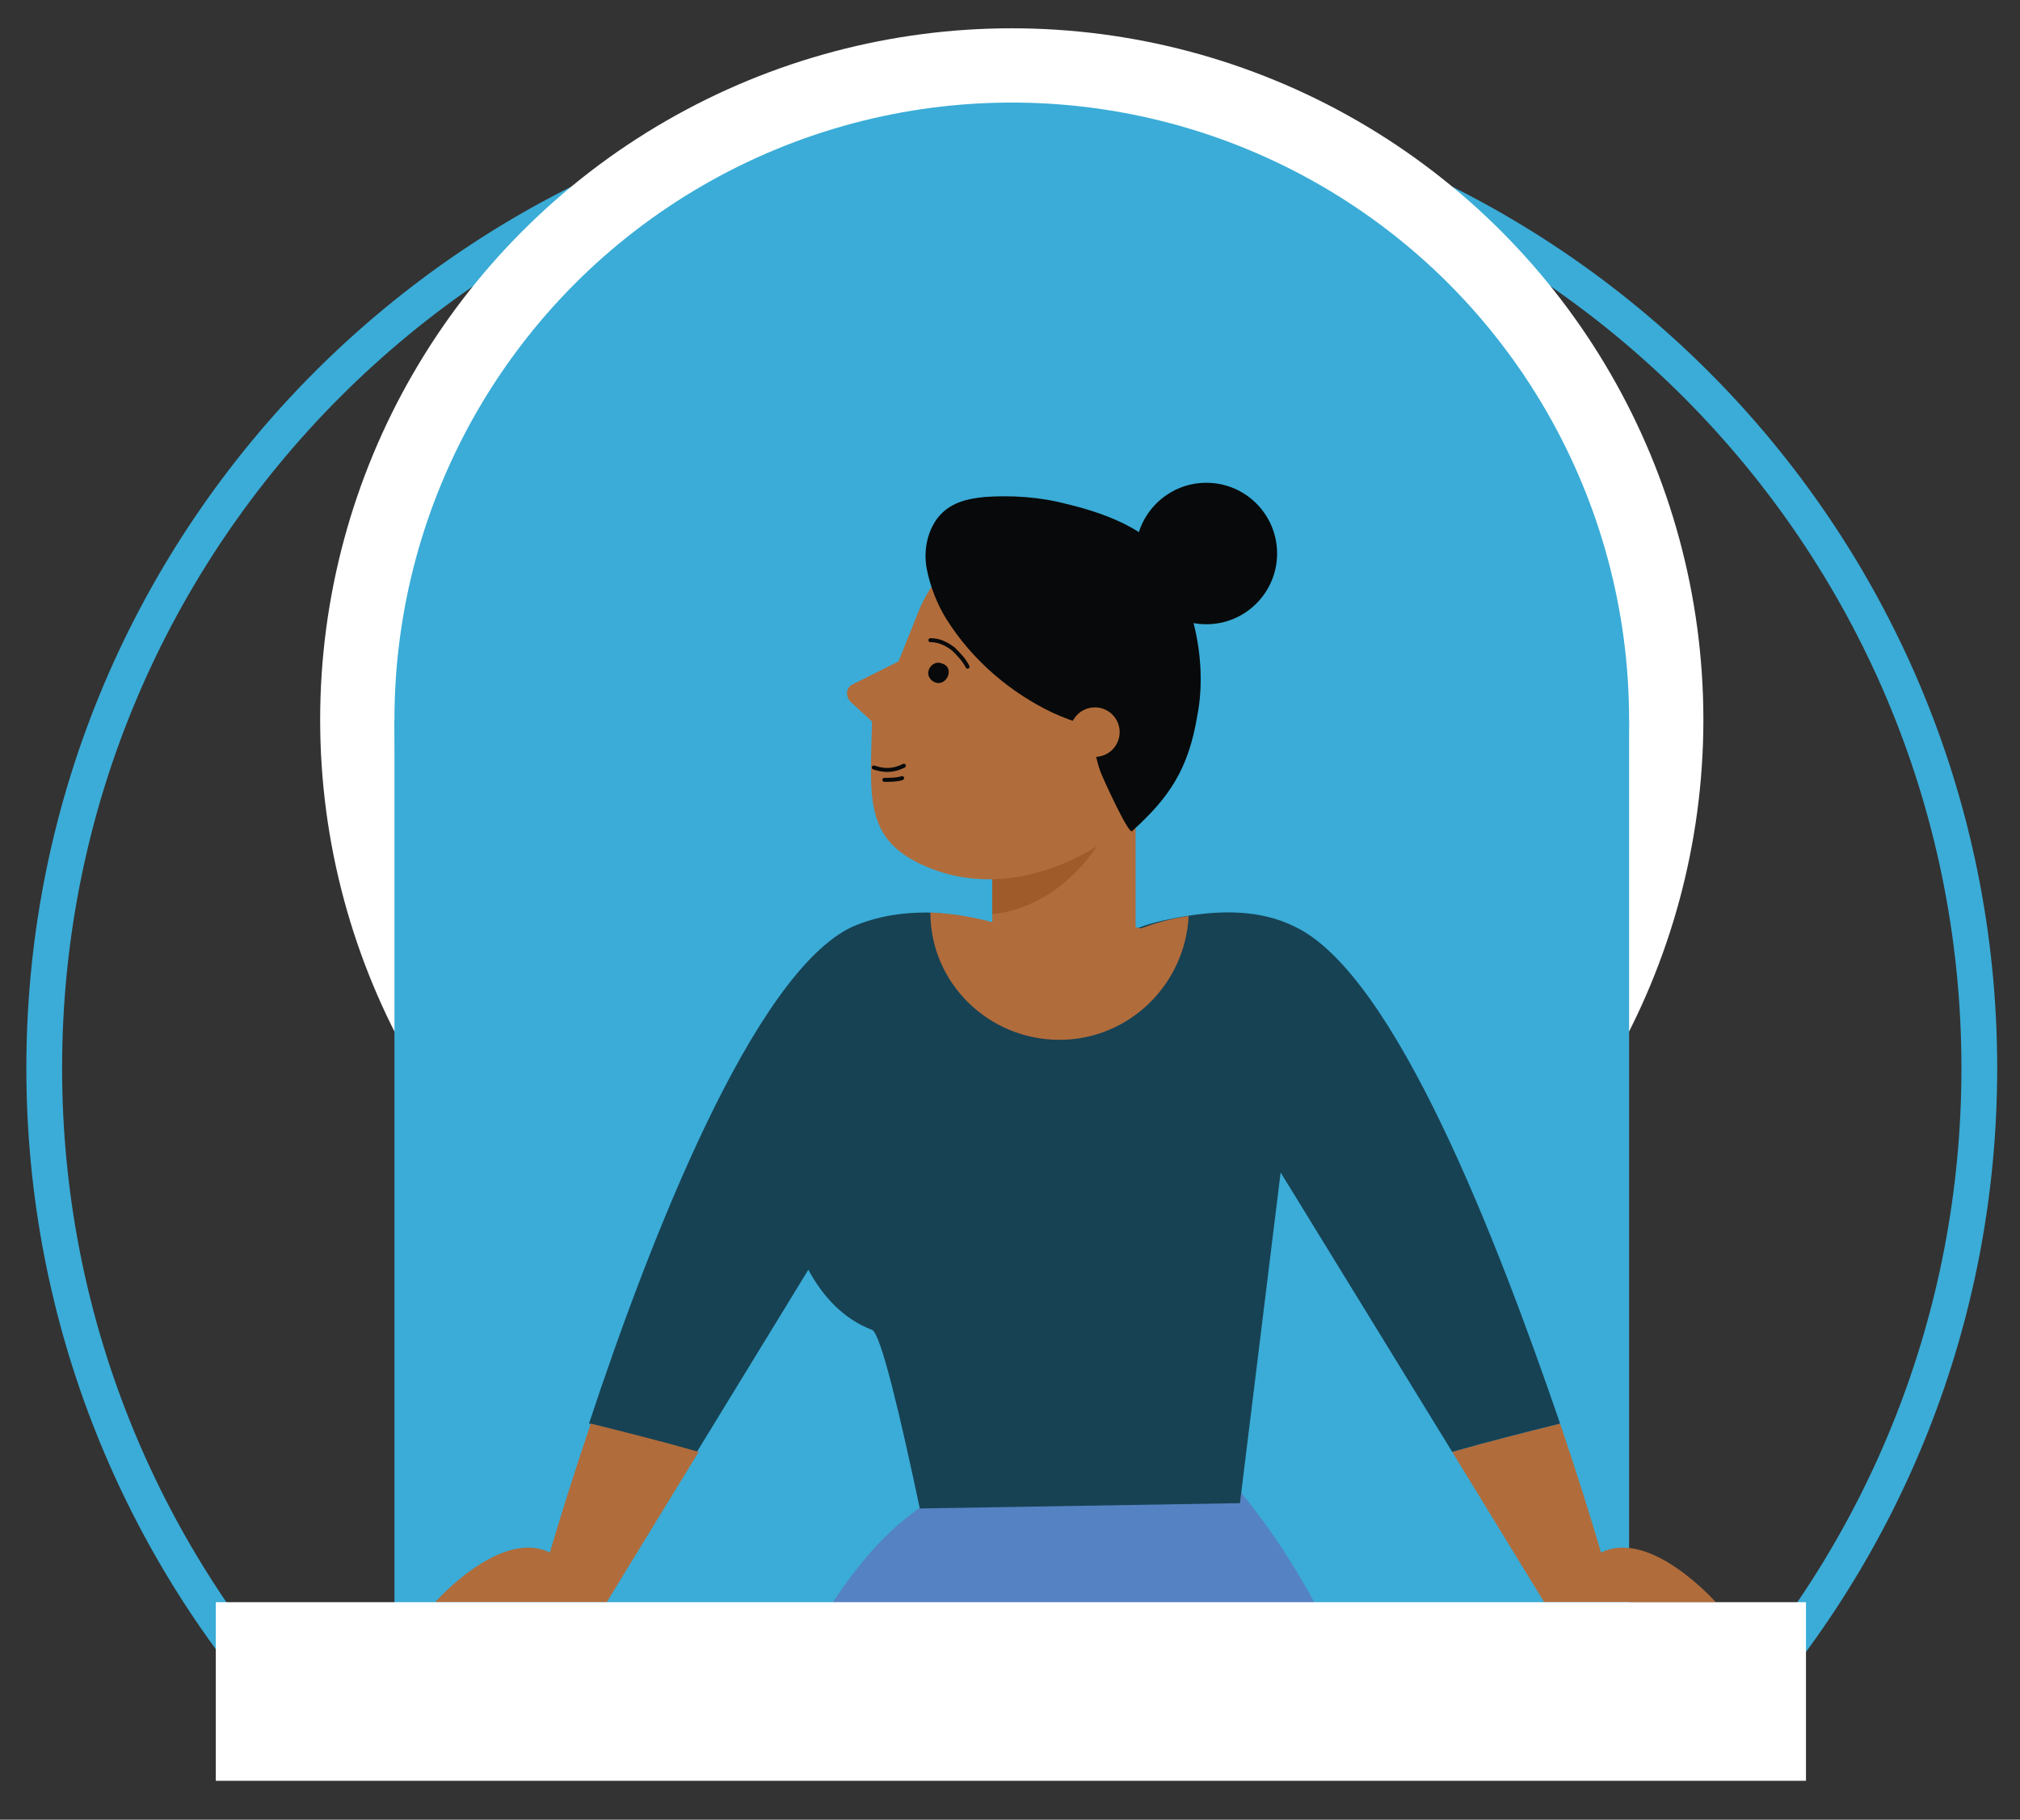 <?xml version="1.0" encoding="utf-8"?>
<!-- Generator: Adobe Illustrator 24.3.0, SVG Export Plug-In . SVG Version: 6.00 Build 0)  -->
<svg version="1.1" id="Layer_1" xmlns="http://www.w3.org/2000/svg" xmlns:xlink="http://www.w3.org/1999/xlink" x="0px" y="0px"
	 viewBox="0 0 114.2 102.9" style="enable-background:new 0 0 114.2 102.9;" xml:space="preserve">
<rect x="0" y="0" width="114.2" height="102.9" fill="#333333" stroke="none"/>
<style type="text/css">
	.st0{fill:none;stroke:#3AACD7;stroke-width:2.022;stroke-miterlimit:10;}
	.st1{fill:#FFFFFF;}
	.st2{fill:#3AACD7;}
	.st3{fill:#5582C2;}
	.st4{fill:#B16C3B;}
	.st5{fill:#174254;}
	.st6{fill:#9F5B2A;}
	.st7{fill:#07090A;}
	.st8{fill:none;stroke:#07090A;stroke-width:0.226;stroke-linecap:round;stroke-linejoin:round;stroke-miterlimit:10;}
</style>
<g>
	<path class="st0" d="M57,98.9c13.7-0.2,27-3,40.7-1.7c8.8-9.7,14.2-22.6,14.2-36.8c0-30.2-24.5-54.7-54.7-54.7S2.5,30.2,2.5,60.4
		c0,14.3,5.5,27.3,14.4,37C30.3,95.4,43.5,99.1,57,98.9z"/>
	<circle class="st1" cx="57.2" cy="40.7" r="39.1"/>
	<circle class="st2" cx="57.2" cy="40.7" r="34.9"/>
	<path class="st2" d="M60.1,98.6c10.7-0.7,21.3-2.5,32-3.2V40.7H22.3v57.8C34.9,96.6,47.4,99.4,60.1,98.6z"/>
	<g>
		<g>
			<g>
				<path class="st3" d="M44,96.3c1.2-2.4,2.4-4.9,4-7c1.6-2.2,3.6-4.1,6-5.2h15.9c0,0,4,4.5,6.2,10.5L44,96.3z"/>
			</g>
			<g>
				<path class="st4" d="M87.3,90.6l3.9-0.4c0,0-1.1-4.1-3-9.7c-2,0.5-4,1-6.1,1.6L87.3,90.6z"/>
				<path class="st5" d="M88.2,80.5c-2,0.5-4,1-6.1,1.6l-9.7-15.8L70.1,85L52,85.3c-1.1-5.2-2.2-9.9-2.7-10.1
					c-1.6-0.6-2.8-1.9-3.6-3.4l-6.3,10.3c-2.1-0.5-4.1-1.1-6.1-1.6c3.4-10.3,9.3-25.5,14.9-28.1c1.4-0.6,2.8-0.8,4.2-0.8
					c2.7,0.1,4.9,1,4.9,1c1.1-0.1,2.1-1,3.2-1l3.8,0.9c0.4-0.2,1.5-0.5,2.8-0.7c1.8-0.3,4.1-0.4,6.1,0.6
					C78.9,55.1,84.7,70.3,88.2,80.5z"/>
				<path class="st4" d="M87.3,90.6H97c0,0-3.7-4.2-6.5-2.8C88.6,88.7,87.3,90.6,87.3,90.6z"/>
				<path class="st4" d="M67.2,51.8c-0.2,3.9-3.4,7-7.3,7c-4,0-7.3-3.2-7.3-7.2c2.7,0.1,4.9,1,4.9,1c1.1-0.1,2.1-1,3.2-1l3.8,0.9
					C64.8,52.4,65.8,52,67.2,51.8z"/>
			</g>
			<g>
				<path class="st4" d="M34.3,90.6l-3.9-0.4c0,0,1.1-4.1,3-9.7c2,0.5,4,1,6.1,1.6L34.3,90.6z"/>
				<path class="st4" d="M34.3,90.6h-9.7c0,0,3.7-4.2,6.5-2.8C32.9,88.7,34.3,90.6,34.3,90.6z"/>
			</g>
			<g>
				<g>
					<path class="st4" d="M56.1,49v5c0,1.3,1,1,2.2,1h3.8c1.2,0,2.1,0.3,2.1-1V40.1L56.1,49z"/>
					<path class="st6" d="M64.7,40.3L56.1,49v2.7C61.2,51.1,64.1,45.6,64.7,40.3z"/>
					<g>
						<path class="st4" d="M66.9,37.5c0,1-0.2,2-0.6,3l-2.5,5.8c-0.6,1.1-5.9,4.9-11.2,2.8c-3.8-1.5-3.4-3.9-3.3-8.3l-1.2-1.1
							c-0.3-0.3-0.3-0.8,0.1-1l2.6-1.3l1.2-3c1.7-3.9,6.2-5.8,10.2-4.1C65.1,31.6,66.9,34.5,66.9,37.5z"/>
						<g>
							<path class="st7" d="M53.6,38.2c-0.1,0.3-0.4,0.5-0.7,0.4s-0.5-0.4-0.4-0.7s0.4-0.5,0.7-0.4C53.6,37.6,53.7,37.9,53.6,38.2z"
								/>
							<path class="st8" d="M52.6,36.2c0.5,0,0.9,0.2,1.3,0.5c0.3,0.3,0.6,0.6,0.8,1"/>
						</g>
						<path class="st7" d="M60.5,31.6c0.1,2.6,0.5,5.2,1,7.7c0.3,1.4,0.2,2.9,0.7,4.3c0.1,0.3,1.6,3.6,1.8,3.4
							c2.1-1.9,3.2-3.5,3.7-6.6c0.6-3.1-0.3-7.4-2.6-9.5c-1.3-1.2-3-1.7-4.7-1.9C60.5,29.9,60.5,30.8,60.5,31.6z"/>
						<ellipse class="st7" cx="68.2" cy="31.3" rx="4" ry="4"/>
						<path class="st8" d="M49.4,43.4c0.6,0.2,1.1,0.2,1.7-0.1"/>
						<path class="st7" d="M55.7,28.1c-1,0.1-2,0.3-2.7,1.2c-0.6,0.8-0.8,1.9-0.6,2.9s0.6,2,1.1,2.8c1.5,2.4,3.7,4.2,6,5.3
							c2.4,1.1,5,1.4,7.5,1.3c0.3,0,0.1-4.3,0.1-4.7c-0.1-1.6-0.4-3.4-1-4.9c-0.8-2.1-4.1-3.1-5.8-3.5C58.8,28.1,57.2,28,55.7,28.1z
							"/>
						<circle class="st4" cx="61.9" cy="41.4" r="1.4"/>
						<path class="st8" d="M50,44.1c0.3,0,0.7,0,1-0.1"/>
					</g>
				</g>
				<path class="st4" d="M57,42.4c0,0.9-0.7,1.6-1.6,1.6s-1.6-0.7-1.6-1.6s0.7-1.6,1.6-1.6S57,41.5,57,42.4z"/>
			</g>
		</g>
		<rect x="12.2" y="90.6" class="st1" width="89.9" height="10.1"/>
	</g>
</g>
</svg>
